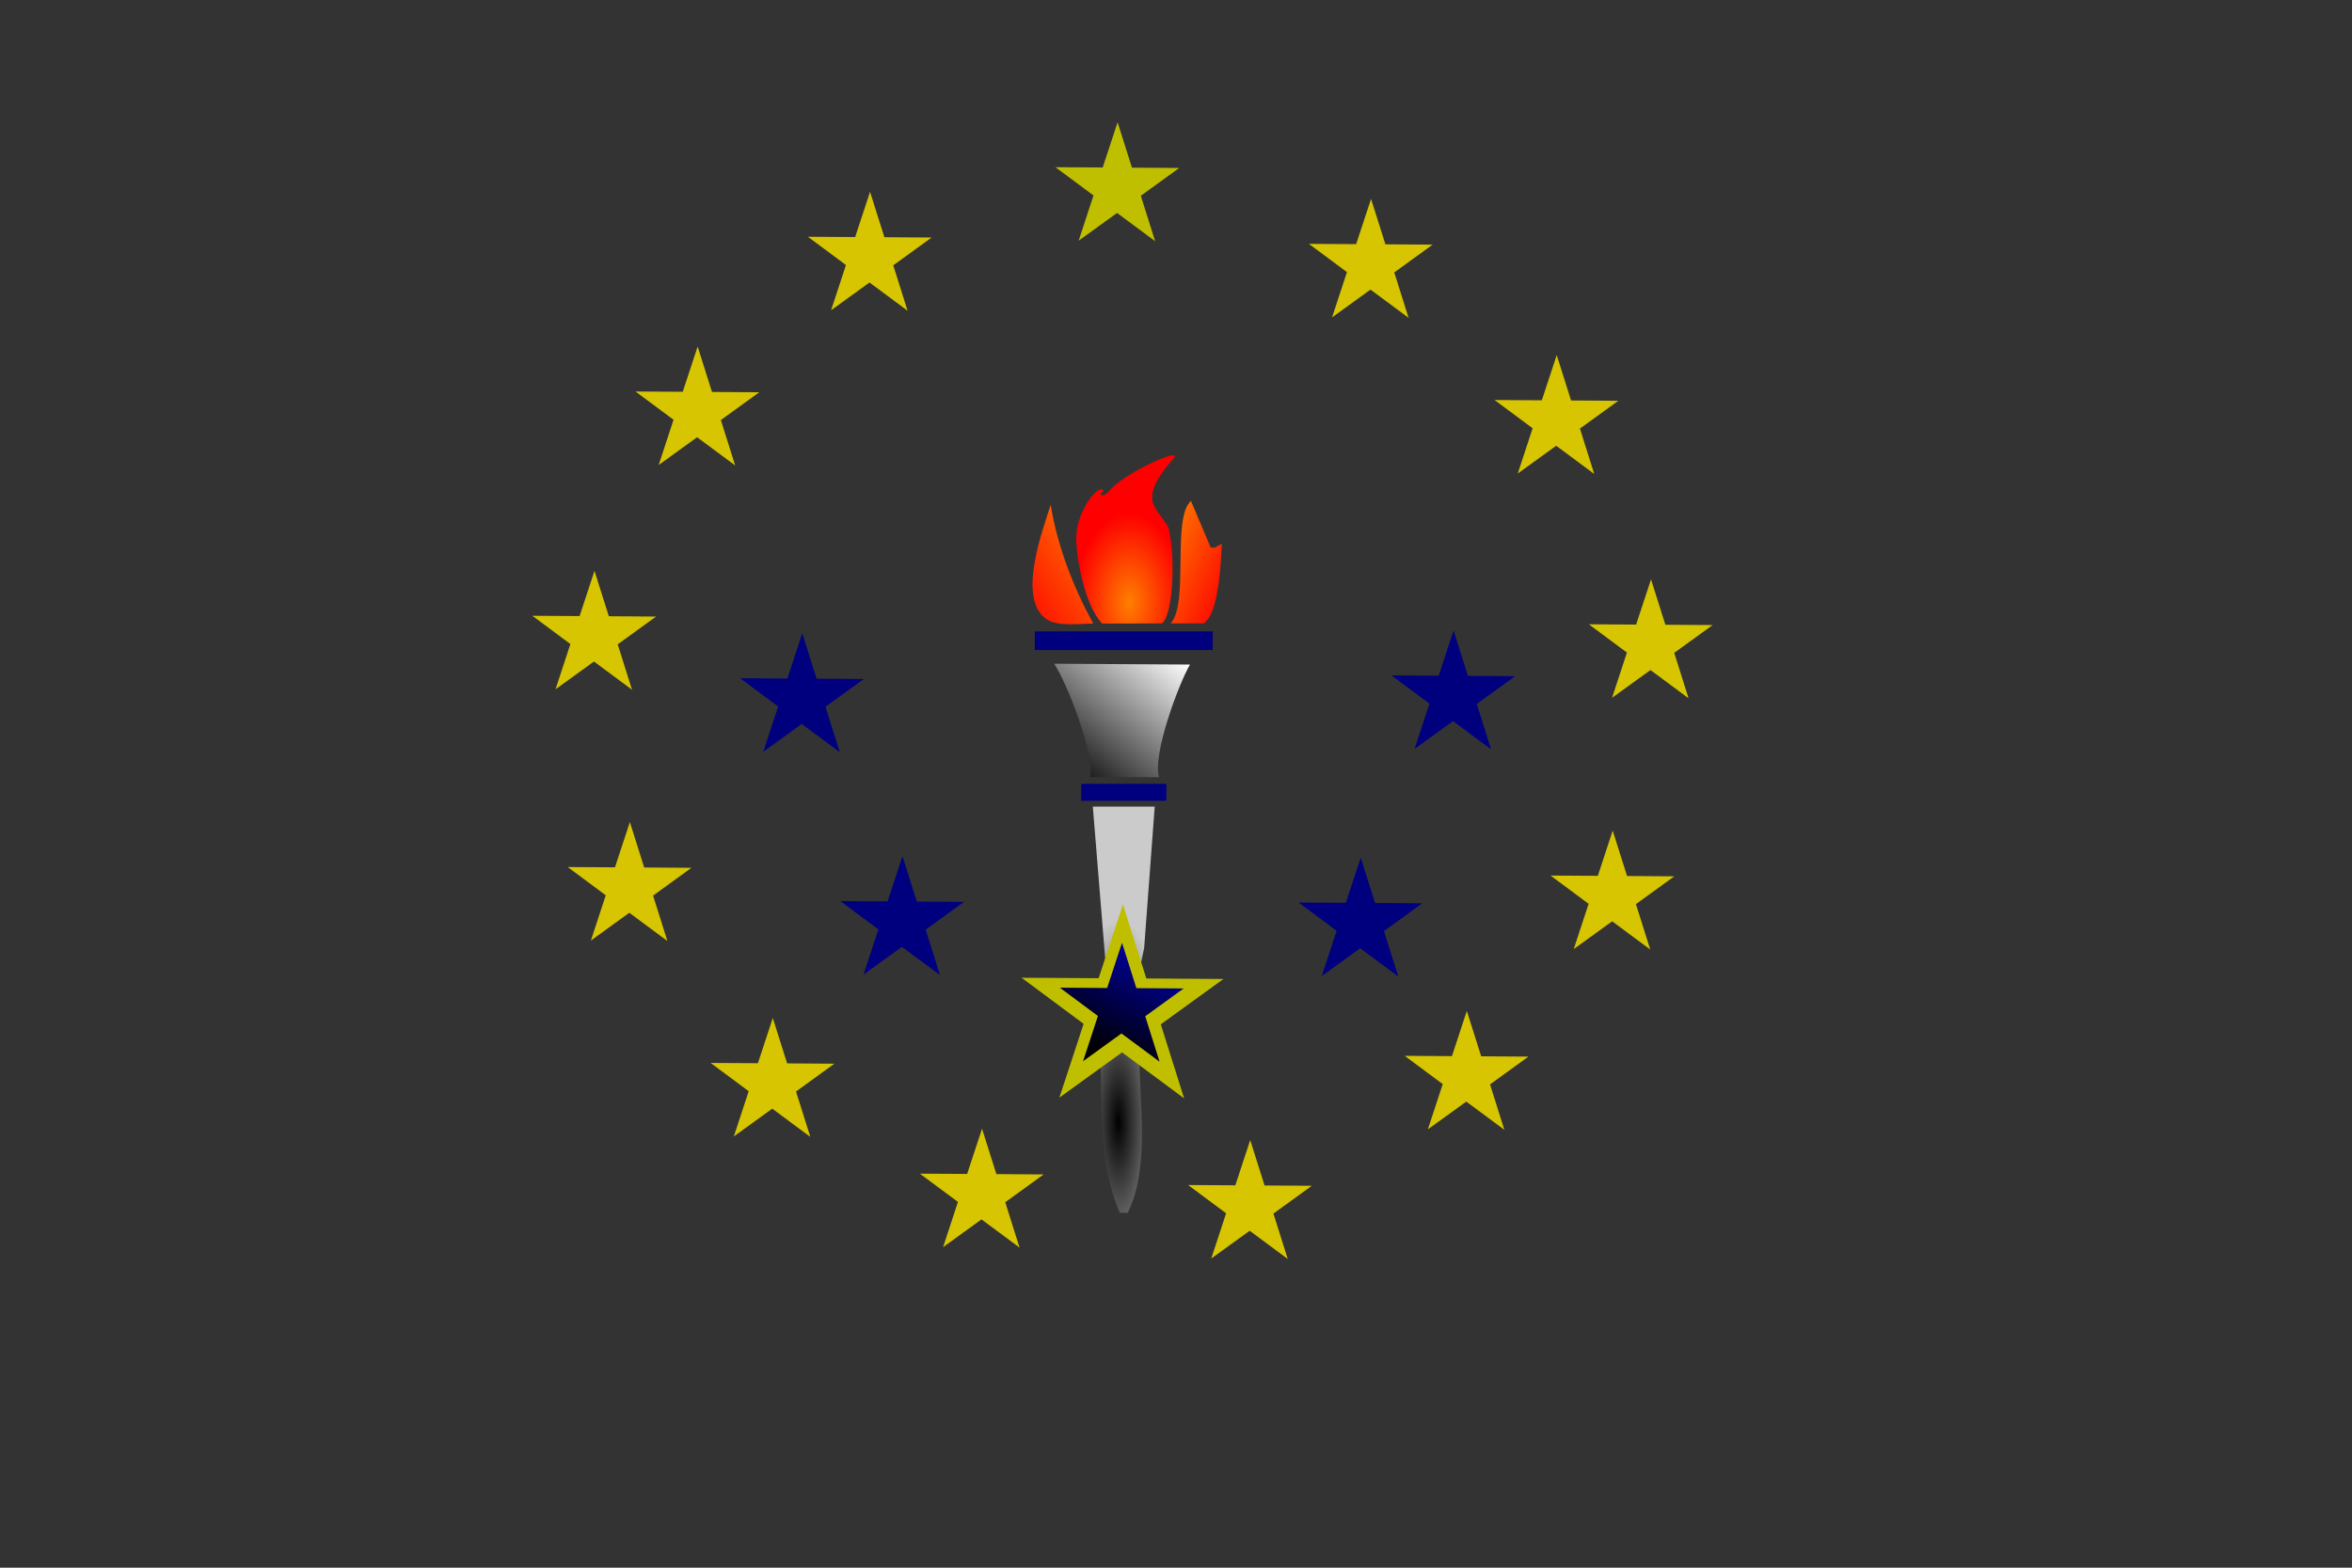 <?xml version="1.0"?><svg width="793.701" height="529.134" xmlns="http://www.w3.org/2000/svg">
 <rect width="100%" height="100%" fill="#333333" stroke="none"/>
 <title/>
 <defs>
  <linearGradient y1="1" x1="0.027" id="svg_1">
   <stop offset="0" stop-color="#000000"/>
   <stop offset="1" stop-color="#ffffff"/>
  </linearGradient>
  <linearGradient y2="0.961" x2="0.922" id="svg_2">
   <stop offset="0" stop-color="#000000"/>
   <stop offset="1" stop-color="#ffffff"/>
  </linearGradient>
  <linearGradient y1="0.91" x1="0.008" id="svg_3">
   <stop offset="0" stop-color="#cccccc"/>
   <stop offset="1" stop-opacity="0.996" stop-color="#ff0000"/>
  </linearGradient>
  <linearGradient y2="0" x2="1" y1="0.973" x1="0.02" id="svg_4">
   <stop offset="0" stop-opacity="0.996" stop-color="#ff7f00"/>
   <stop offset="1" stop-opacity="0.996" stop-color="#ff0000"/>
  </linearGradient>
  <linearGradient y2="1" x2="1" id="svg_5">
   <stop offset="0" stop-opacity="0.996" stop-color="#ff7f00"/>
   <stop offset="1" stop-opacity="0.996" stop-color="#ff0000"/>
  </linearGradient>
  <linearGradient y1="1" x1="0.004" id="svg_6">
   <stop offset="0" stop-opacity="0.996" stop-color="#ff0000"/>
   <stop offset="1" stop-opacity="0.996" stop-color="#ff7f00"/>
  </linearGradient>
  <radialGradient cy="0.879" cx="0.484" spreadMethod="pad" id="svg_7">
   <stop offset="0" stop-opacity="0.996" stop-color="#ff7f00"/>
   <stop offset="1" stop-opacity="0.996" stop-color="#ff0000"/>
  </radialGradient>
  <radialGradient cy="0.898" cx="0.473" spreadMethod="pad" id="svg_8">
   <stop offset="0" stop-color="#000000"/>
   <stop offset="1" stop-color="#ffffff"/>
  </radialGradient>
  <radialGradient r="0.5" cy="0.777" cx="0.469" spreadMethod="pad" id="svg_9">
   <stop offset="0" stop-color="#000000"/>
   <stop offset="1" stop-opacity="0.996" stop-color="#cccccc"/>
  </radialGradient>
  <linearGradient y1="1" x1="0.469" spreadMethod="pad" id="svg_10">
   <stop offset="0" stop-color="#000000"/>
   <stop offset="1" stop-opacity="0.996" stop-color="#0000bf"/>
  </linearGradient>
 </defs>
 <g>
  <title>Layer 1</title>
  <path fill="url(#svg_7)" id="path1400" d="m392.175,210.413c4.072,-3.553 4.47,-24.906 1.938,-32.778c-2.371,-3.711 -5.215,-6.289 -5.29,-9.474c-0.464,-4.867 5.935,-11.96 7.114,-13.294c4.251,-4.471 -16.918,4.608 -22.062,11.338c-1.837,1.74 -3.385,0.977 -1.471,-0.481c-0.986,-2.978 -9.023,5.829 -9.207,15.756c-0.03,7.413 3.038,23.053 8.708,28.991"/>
  <path fill="url(#svg_6)" id="path1402" d="m354.564,170.347c-2.807,8.898 -11.475,31.845 -1.36,38.692c3.725,2.522 11.394,1.432 15.722,1.432c-6.374,-11.567 -12.171,-26.054 -14.361,-40.123z"/>
  <path fill="#00007f" id="path1408" d="m349.198,213.118l0,6.29l60.057,0l0,-6.29l-60.057,0z"/>
  <path fill="url(#svg_1)" id="path1412" d="m355.726,224.024c4.483,6.744 13.739,30.633 12.122,38.254l23.281,0.042c-2.337,-7.53 6.721,-31.739 10.443,-38.018l-45.847,-0.278z"/>
  <path fill="#00007f" id="path1414" d="m364.865,264.549l0,5.741l28.723,0l0,-5.741l-28.723,0z"/>
  <path fill="url(#svg_9)" id="path1416" d="m368.782,272.243l5.222,64.157l-14.361,0l0,1.258l11.75,6.29l-5.222,15.096l5.222,-2.516c0.361,16.835 -0.478,37.145 6.528,52.835l2.611,0c7.651,-15.314 3.917,-37.48 3.917,-54.093l6.528,3.774l-5.222,-15.096l11.75,-6.29l0,-1.258l-14.362,-2.515l2.95,-13.838l3.578,-47.804l-20.889,0z"/>
  <polygon fill="#d6c500" fill-rule="evenodd" stroke-width="1pt" points="225.216,317.616 212.367,308.088 199.403,317.457 204.418,302.188 191.577,292.649 207.525,292.741 212.553,277.476 217.394,292.802 233.343,292.907 220.387,302.287 225.216,317.616 " id="polygon1489"/>
  <polygon fill="#d6c500" fill-rule="evenodd" stroke-width="1pt" points="273.45,383.736 260.601,374.208 247.637,383.577 252.652,368.308 239.811,358.769 255.759,358.862 260.787,343.597 265.628,358.922 281.577,359.027 268.621,368.407 273.45,383.736 " id="polygon1492"/>
  <polygon fill="#d6c500" fill-rule="evenodd" stroke-width="1pt" points="507.659,381.341 494.81,371.812 481.846,381.182 486.861,365.913 474.019,356.374 489.968,356.466 494.995,341.201 499.837,356.527 515.786,356.631 502.829,366.011 507.659,381.341 " id="polygon1494"/>
  <polygon fill="#d6c500" fill-rule="evenodd" stroke-width="1pt" points="344.061,421.109 331.212,411.58 318.248,420.95 323.263,405.681 310.421,396.142 326.37,396.234 331.397,380.969 336.239,396.295 352.188,396.399 339.231,405.779 344.061,421.109 " id="polygon1495"/>
  <polygon fill="#d6c500" fill-rule="evenodd" stroke-width="1pt" points="434.562,424.942 421.713,415.413 408.749,424.783 413.764,409.514 400.922,399.975 416.871,400.067 421.898,384.802 426.74,400.128 442.689,400.232 429.732,409.612 434.562,424.942 " id="polygon1496"/>
  <polygon fill="#00007f" fill-rule="evenodd" stroke-width="1pt" points="471.856,329.594 459.007,320.066 446.043,329.435 451.059,314.166 438.217,304.627 454.166,304.72 459.193,289.455 464.034,304.78 479.983,304.885 467.027,314.265 471.856,329.594 " id="polygon1497"/>
  <polygon fill="#00007f" fill-rule="evenodd" stroke-width="1pt" points="317.209,329.115 304.36,319.587 291.396,328.956 296.411,313.687 283.569,304.148 299.518,304.241 304.545,288.976 309.387,304.301 325.336,304.406 312.379,313.786 317.209,329.115 " id="polygon1498"/>
  <polygon fill="#bfbf00" fill-rule="evenodd" stroke-width="1pt" points="399.598 370.734 378.641 355.193 357.497 370.474 365.677 345.571 344.732 330.013 370.745 330.163 378.944 305.266 386.84 330.262 412.853 330.433 391.721 345.731 399.598 370.734" id="polygon1499"/>
  <polygon fill="url(#svg_10)" fill-rule="evenodd" stroke-width="1pt" points="391.3 358.342 378.451 348.814 365.487 358.183 370.503 342.914 357.661 333.375 373.61 333.468 378.637 318.203 383.478 333.528 399.427 333.633 386.471 343.013 391.3 358.342" id="polygon1500"/>
  <polygon fill="#d6c500" fill-rule="evenodd" stroke-width="1pt" points="556.888,320.491 544.038,310.962 531.074,320.332 536.09,305.063 523.248,295.524 539.197,295.616 544.224,280.351 549.066,295.677 565.015,295.782 552.058,305.161 556.888,320.491 " id="polygon1501"/>
  <polygon fill="#d6c500" fill-rule="evenodd" stroke-width="1pt" points="569.816,235.685 556.967,226.156 544.003,235.525 549.018,220.257 536.177,210.718 552.125,210.81 557.153,195.545 561.994,210.871 577.943,210.975 564.987,220.355 569.816,235.685 " id="polygon1502"/>
  <polygon fill="#00007f" fill-rule="evenodd" stroke-width="1pt" points="503.184,252.933 490.335,243.405 477.371,252.774 482.386,237.505 469.544,227.966 485.493,228.059 490.52,212.794 495.362,228.119 511.311,228.224 498.354,237.604 503.184,252.933 " id="polygon1503"/>
  <polygon fill="#d6c500" fill-rule="evenodd" stroke-width="1pt" points="537.992,159.982 525.143,150.453 512.179,159.823 517.194,144.554 504.352,135.015 520.301,135.107 525.328,119.842 530.17,135.168 546.119,135.273 533.162,144.652 537.992,159.982 " id="polygon1504"/>
  <polygon fill="#d6c500" fill-rule="evenodd" stroke-width="1pt" points="475.337,107.277 462.488,97.749 449.524,107.118 454.539,91.849 441.698,82.31 457.646,82.403 462.674,67.138 467.515,82.463 483.464,82.568 470.508,91.948 475.337,107.277 " id="polygon1507"/>
  <polygon fill="#bfbf00" fill-rule="evenodd" stroke-width="1pt" points="389.809 81.404 376.96 71.876 363.996 81.245 369.011 65.976 356.169 56.437 372.118 56.529 377.145 41.264 381.987 56.59 397.936 56.695 384.979 66.075 389.809 81.404" id="polygon1508"/>
  <polygon fill="#d6c500" fill-rule="evenodd" stroke-width="1pt" points="306.269,104.882 293.42,95.353 280.456,104.723 285.472,89.454 272.63,79.915 288.579,80.007 293.606,64.742 298.447,80.068 314.396,80.172 301.44,89.552 306.269,104.882 " id="polygon1509"/>
  <polygon fill="#d6c500" fill-rule="evenodd" stroke-width="1pt" points="248.09,157.107 235.241,147.579 222.277,156.948 227.292,141.679 214.45,132.14 230.399,132.232 235.426,116.967 240.268,132.293 256.217,132.398 243.26,141.778 248.09,157.107 " id="polygon1510"/>
  <polygon fill="#00007f" fill-rule="evenodd" stroke-width="1pt" points="283.395,253.892 270.546,244.363 257.582,253.733 262.597,238.464 249.756,228.925 265.704,229.017 270.732,213.752 275.573,229.078 291.522,229.182 278.566,238.562 283.395,253.892 " id="polygon1511"/>
  <polygon fill="#d6c500" fill-rule="evenodd" stroke-width="1pt" points="213.282,232.81 200.433,223.281 187.469,232.651 192.484,217.382 179.642,207.843 195.591,207.935 200.618,192.67 205.46,207.996 221.409,208.101 208.452,217.48 213.282,232.81 " id="polygon1515"/>
  <path fill="url(#svg_5)" id="path1528" d="m406.168,210.414c3.35,-2.164 5.465,-10.334 6.153,-26.925l-2.474,1.396l-1.302,-0.118l-6.639,-15.687c-6.545,5.739 -0.586,34.522 -6.84,41.332"/>
 </g>
</svg>